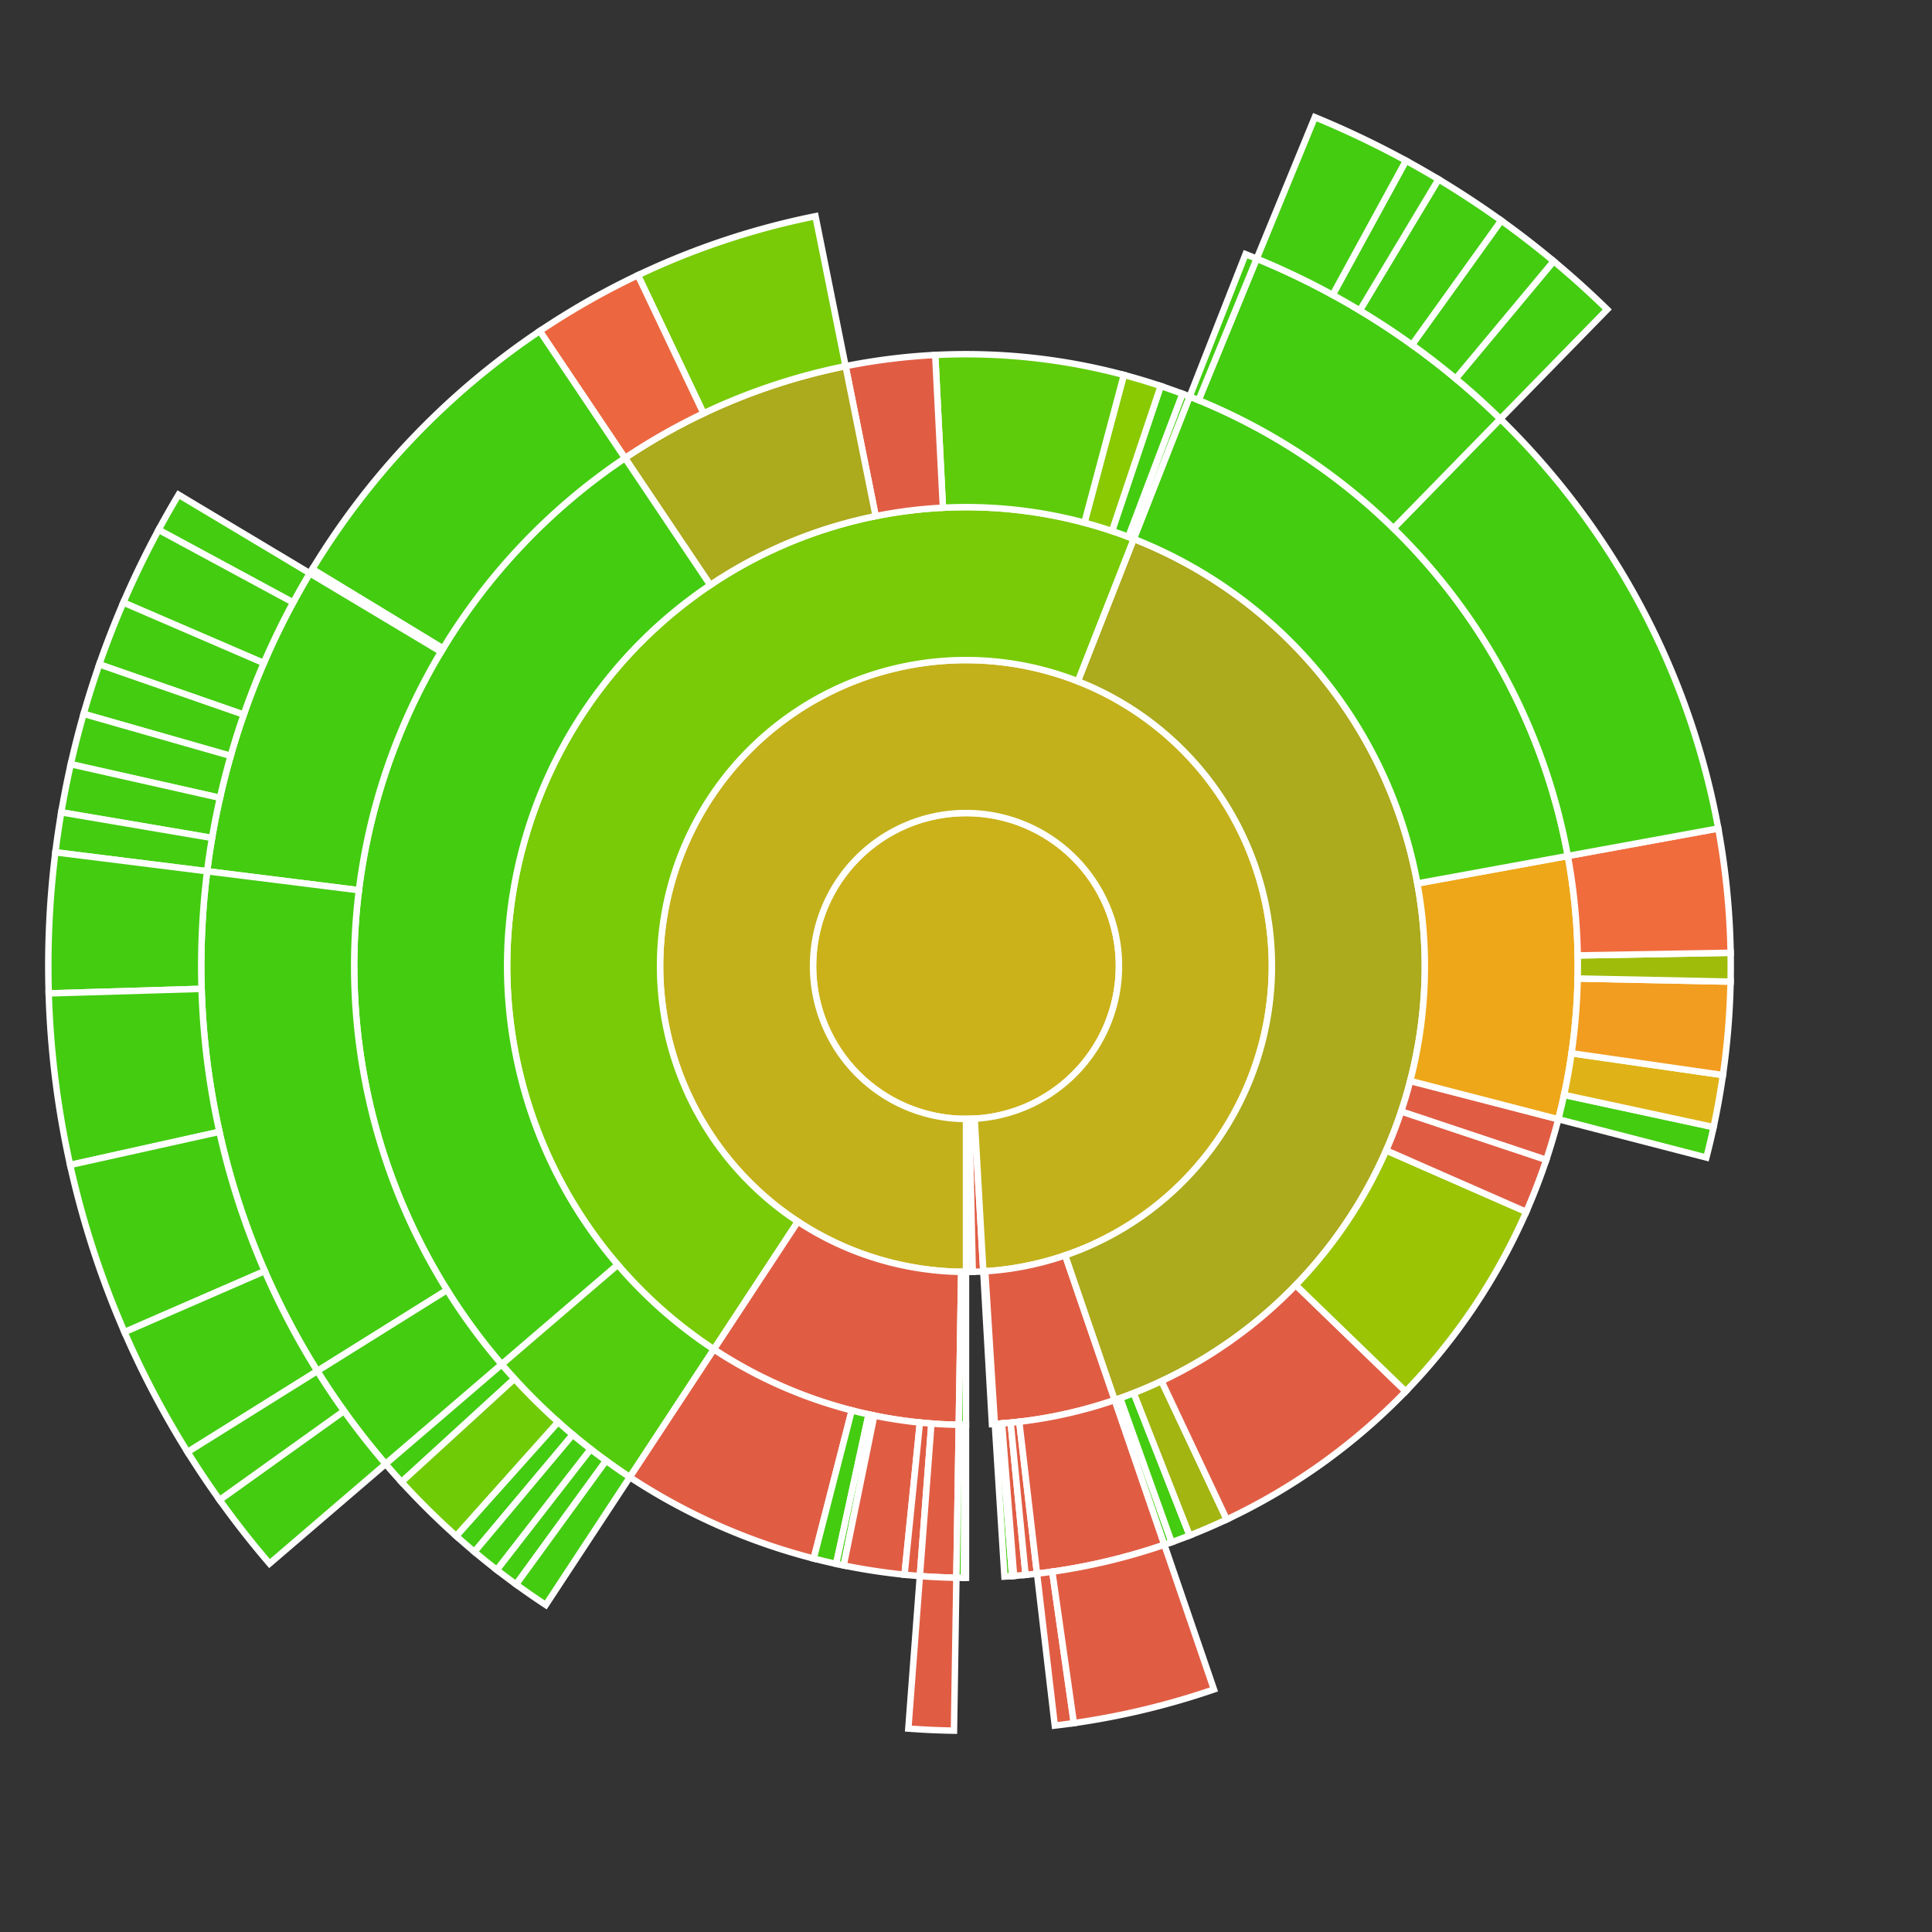 <svg baseProfile="full" width="300" height="300" viewBox="0 0 300 300" version="1.1"
xmlns="http://www.w3.org/2000/svg" xmlns:ev="http://www.w3.org/2001/xml-events"
xmlns:xlink="http://www.w3.org/1999/xlink">

<rect x="0" y="0" width="300" height="300" fill="#333333" stroke="none"/>

<style>rect.s{mask:url(#mask);}</style>
<defs>
  <pattern id="white" width="4" height="4" patternUnits="userSpaceOnUse" patternTransform="rotate(45)">
    <rect width="2" height="2" transform="translate(0,0)" fill="white"></rect>
  </pattern>
  <mask id="mask">
    <rect x="0" y="0" width="100%" height="100%" fill="url(#white)"></rect>
  </mask>
</defs>

<circle cx="150.0" cy="150.0" fill="#ccb21a" r="23.75" stroke="white" stroke-width="1" />
<path d="M 150.0 173.75 L 150.0 197.5 A 47.5 47.5 0 0 0 151.046 197.488 L 150.523 173.744 A 23.75 23.75 0 0 1 150.0 173.75 z" fill="#e05d44" stroke="white" stroke-width="1" />
<path d="M 150.523 173.744 L 151.046 197.488 A 47.5 47.5 0 0 0 152.687 197.424 L 151.344 173.712 A 23.75 23.75 0 0 1 150.523 173.744 z" fill="#e05d44" stroke="white" stroke-width="1" />
<path d="M 151.344 173.712 L 152.687 197.424 A 47.5 47.5 0 1 0 150.0 197.5 L 150.0 173.75 A 23.75 23.75 0 1 1 151.344 173.712 z" fill="#c3b11b" stroke="white" stroke-width="1" />
<path d="M 152.687 197.424 L 154.031 221.136 A 71.25 71.25 0 0 0 154.478 221.109 L 152.986 197.406 A 47.5 47.5 0 0 1 152.687 197.424 z" fill="#4c1" stroke="white" stroke-width="1" />
<path d="M 152.986 197.406 L 154.478 221.109 A 71.25 71.25 0 0 0 173.101 217.401 L 165.401 194.934 A 47.5 47.5 0 0 1 152.986 197.406 z" fill="#e05d44" stroke="white" stroke-width="1" />
<path d="M 154.478 221.109 L 155.971 244.812 A 95.0 95.0 0 0 0 157.163 244.73 L 155.372 221.047 A 71.25 71.25 0 0 1 154.478 221.109 z" fill="#4c1" stroke="white" stroke-width="1" />
<path d="M 155.372 221.047 L 157.163 244.73 A 95.0 95.0 0 0 0 157.461 244.707 L 155.596 221.03 A 71.25 71.25 0 0 1 155.372 221.047 z" fill="#4c1" stroke="white" stroke-width="1" />
<path d="M 155.596 221.03 L 157.461 244.707 A 95.0 95.0 0 0 0 159.247 244.549 L 156.935 220.912 A 71.25 71.25 0 0 1 155.596 221.03 z" fill="#e05d44" stroke="white" stroke-width="1" />
<path d="M 156.935 220.912 L 159.247 244.549 A 95.0 95.0 0 0 0 161.029 244.358 L 158.272 220.768 A 71.25 71.25 0 0 1 156.935 220.912 z" fill="#e05d44" stroke="white" stroke-width="1" />
<path d="M 158.272 220.768 L 161.029 244.358 A 95.0 95.0 0 0 0 180.802 239.868 L 173.101 217.401 A 71.25 71.25 0 0 1 158.272 220.768 z" fill="#e05d44" stroke="white" stroke-width="1" />
<path d="M 161.029 244.358 L 163.786 267.947 A 118.75 118.75 0 0 0 166.749 267.563 L 163.399 244.05 A 95.0 95.0 0 0 1 161.029 244.358 z" fill="#e05d44" stroke="white" stroke-width="1" />
<path d="M 163.399 244.05 L 166.749 267.563 A 118.75 118.75 0 0 0 188.502 262.335 L 180.802 239.868 A 95.0 95.0 0 0 1 163.399 244.05 z" fill="#e05d44" stroke="white" stroke-width="1" />
<path d="M 165.401 194.934 L 173.101 217.401 A 71.25 71.25 0 0 0 176.045 83.681 L 167.364 105.787 A 47.5 47.5 0 0 1 165.401 194.934 z" fill="#acaa1d" stroke="white" stroke-width="1" />
<path d="M 173.101 217.401 L 180.802 239.868 A 95.0 95.0 0 0 0 181.93 239.473 L 173.947 217.105 A 71.25 71.25 0 0 1 173.101 217.401 z" fill="#4c1" stroke="white" stroke-width="1" />
<path d="M 173.947 217.105 L 181.93 239.473 A 95.0 95.0 0 0 0 184.727 238.425 L 176.045 216.319 A 71.25 71.25 0 0 1 173.947 217.105 z" fill="#4c1" stroke="white" stroke-width="1" />
<path d="M 176.045 216.319 L 184.727 238.425 A 95.0 95.0 0 0 0 190.487 235.941 L 180.365 214.456 A 71.25 71.25 0 0 1 176.045 216.319 z" fill="#a2b511" stroke="white" stroke-width="1" />
<path d="M 180.365 214.456 L 190.487 235.941 A 95.0 95.0 0 0 0 218.275 216.057 L 201.206 199.543 A 71.25 71.25 0 0 1 180.365 214.456 z" fill="#e05d44" stroke="white" stroke-width="1" />
<path d="M 201.206 199.543 L 218.275 216.057 A 95.0 95.0 0 0 0 236.992 188.175 L 215.244 178.632 A 71.25 71.25 0 0 1 201.206 199.543 z" fill="#9bc405" stroke="white" stroke-width="1" />
<path d="M 215.244 178.632 L 236.992 188.175 A 95.0 95.0 0 0 0 240.107 180.094 L 217.58 172.571 A 71.25 71.25 0 0 1 215.244 178.632 z" fill="#e05d44" stroke="white" stroke-width="1" />
<path d="M 217.58 172.571 L 240.107 180.094 A 95.0 95.0 0 0 0 241.972 173.793 L 218.979 167.845 A 71.25 71.25 0 0 1 217.58 172.571 z" fill="#e05d44" stroke="white" stroke-width="1" />
<path d="M 218.979 167.845 L 241.972 173.793 A 95.0 95.0 0 0 0 243.451 132.915 L 220.088 137.186 A 71.25 71.25 0 0 1 218.979 167.845 z" fill="#eea719" stroke="white" stroke-width="1" />
<path d="M 241.972 173.793 L 264.965 179.742 A 118.75 118.75 0 0 0 266.085 175.018 L 242.868 170.015 A 95.0 95.0 0 0 1 241.972 173.793 z" fill="#4c1" stroke="white" stroke-width="1" />
<path d="M 242.868 170.015 L 266.085 175.018 A 118.75 118.75 0 0 0 267.536 166.933 L 244.029 163.547 A 95.0 95.0 0 0 1 242.868 170.015 z" fill="#dfb317" stroke="white" stroke-width="1" />
<path d="M 244.029 163.547 L 267.536 166.933 A 118.75 118.75 0 0 0 268.725 152.427 L 244.98 151.942 A 95.0 95.0 0 0 1 244.029 163.547 z" fill="#f29d1f" stroke="white" stroke-width="1" />
<path d="M 244.98 151.942 L 268.725 152.427 A 118.75 118.75 0 0 0 268.732 147.946 L 244.986 148.357 A 95.0 95.0 0 0 1 244.98 151.942 z" fill="#9fbc0b" stroke="white" stroke-width="1" />
<path d="M 244.986 148.357 L 268.732 147.946 A 118.75 118.75 0 0 0 266.814 128.644 L 243.451 132.915 A 95.0 95.0 0 0 1 244.986 148.357 z" fill="#f06c3d" stroke="white" stroke-width="1" />
<path d="M 220.088 137.186 L 243.451 132.915 A 95.0 95.0 0 0 0 184.727 61.575 L 176.045 83.681 A 71.25 71.25 0 0 1 220.088 137.186 z" fill="#4c1" stroke="white" stroke-width="1" />
<path d="M 243.451 132.915 L 266.814 128.644 A 118.75 118.75 0 0 0 232.973 65.047 L 216.378 82.037 A 95.0 95.0 0 0 1 243.451 132.915 z" fill="#4c1" stroke="white" stroke-width="1" />
<path d="M 216.378 82.037 L 232.973 65.047 A 118.75 118.75 0 0 0 195.142 40.165 L 186.113 62.132 A 95.0 95.0 0 0 1 216.378 82.037 z" fill="#4c1" stroke="white" stroke-width="1" />
<path d="M 232.973 65.047 L 249.567 48.056 A 142.5 142.5 0 0 0 241.253 40.551 L 226.045 58.793 A 118.75 118.75 0 0 1 232.973 65.047 z" fill="#4c1" stroke="white" stroke-width="1" />
<path d="M 226.045 58.793 L 241.253 40.551 A 142.5 142.5 0 0 0 233.105 34.243 L 219.255 53.536 A 118.75 118.75 0 0 1 226.045 58.793 z" fill="#4c1" stroke="white" stroke-width="1" />
<path d="M 219.255 53.536 L 233.105 34.243 A 142.5 142.5 0 0 0 223.374 27.842 L 211.145 48.202 A 118.75 118.75 0 0 1 219.255 53.536 z" fill="#4c1" stroke="white" stroke-width="1" />
<path d="M 211.145 48.202 L 223.374 27.842 A 142.5 142.5 0 0 0 218.32 24.945 L 206.933 45.788 A 118.75 118.75 0 0 1 211.145 48.202 z" fill="#4c1" stroke="white" stroke-width="1" />
<path d="M 206.933 45.788 L 218.32 24.945 A 142.5 142.5 0 0 0 204.17 18.198 L 195.142 40.165 A 118.75 118.75 0 0 1 206.933 45.788 z" fill="#4c1" stroke="white" stroke-width="1" />
<path d="M 186.113 62.132 L 195.142 40.165 A 118.75 118.75 0 0 0 193.409 39.468 L 184.727 61.575 A 95.0 95.0 0 0 1 186.113 62.132 z" fill="#4c1" stroke="white" stroke-width="1" />
<path d="M 167.364 105.787 L 176.045 83.681 A 71.25 71.25 0 0 0 110.847 209.529 L 123.898 189.686 A 47.5 47.5 0 0 1 167.364 105.787 z" fill="#78cb06" stroke="white" stroke-width="1" />
<path d="M 176.045 83.681 L 184.727 61.575 A 95.0 95.0 0 0 0 183.612 61.145 L 175.209 83.359 A 71.25 71.25 0 0 1 176.045 83.681 z" fill="#4c1" stroke="white" stroke-width="1" />
<path d="M 175.209 83.359 L 183.612 61.145 A 95.0 95.0 0 0 0 180.236 59.94 L 172.677 82.455 A 71.25 71.25 0 0 1 175.209 83.359 z" fill="#4c1" stroke="white" stroke-width="1" />
<path d="M 172.677 82.455 L 180.236 59.94 A 95.0 95.0 0 0 0 174.516 58.218 L 168.387 81.163 A 71.25 71.25 0 0 1 172.677 82.455 z" fill="#8aca02" stroke="white" stroke-width="1" />
<path d="M 168.387 81.163 L 174.516 58.218 A 95.0 95.0 0 0 0 145.222 55.12 L 146.417 78.84 A 71.25 71.25 0 0 1 168.387 81.163 z" fill="#5fcc0b" stroke="white" stroke-width="1" />
<path d="M 146.417 78.84 L 145.222 55.12 A 95.0 95.0 0 0 0 131.302 56.858 L 135.976 80.144 A 71.25 71.25 0 0 1 146.417 78.84 z" fill="#e05d44" stroke="white" stroke-width="1" />
<path d="M 135.976 80.144 L 131.302 56.858 A 95.0 95.0 0 0 0 97.05 71.125 L 110.288 90.844 A 71.25 71.25 0 0 1 135.976 80.144 z" fill="#acaa1d" stroke="white" stroke-width="1" />
<path d="M 131.302 56.858 L 126.627 33.573 A 118.75 118.75 0 0 0 99.054 42.734 L 109.243 64.187 A 95.0 95.0 0 0 1 131.302 56.858 z" fill="#78cb06" stroke="white" stroke-width="1" />
<path d="M 109.243 64.187 L 99.054 42.734 A 118.75 118.75 0 0 0 83.813 51.406 L 97.05 71.125 A 95.0 95.0 0 0 1 109.243 64.187 z" fill="#ec673f" stroke="white" stroke-width="1" />
<path d="M 110.288 90.844 L 97.05 71.125 A 95.0 95.0 0 0 0 77.902 211.862 L 95.927 196.397 A 71.25 71.25 0 0 1 110.288 90.844 z" fill="#4c1" stroke="white" stroke-width="1" />
<path d="M 97.05 71.125 L 83.813 51.406 A 118.75 118.75 0 0 0 48.491 88.376 L 68.793 100.701 A 95.0 95.0 0 0 1 97.05 71.125 z" fill="#4c1" stroke="white" stroke-width="1" />
<path d="M 68.793 100.701 L 48.491 88.376 A 118.75 118.75 0 0 0 48.106 89.015 L 68.485 101.212 A 95.0 95.0 0 0 1 68.793 100.701 z" fill="#4c1" stroke="white" stroke-width="1" />
<path d="M 68.485 101.212 L 48.106 89.015 A 118.75 118.75 0 0 0 32.165 135.287 L 55.732 138.23 A 95.0 95.0 0 0 1 68.485 101.212 z" fill="#4c1" stroke="white" stroke-width="1" />
<path d="M 48.106 89.015 L 27.727 76.818 A 142.5 142.5 0 0 0 24.625 82.271 L 45.52 93.559 A 118.75 118.75 0 0 1 48.106 89.015 z" fill="#4c1" stroke="white" stroke-width="1" />
<path d="M 45.52 93.559 L 24.625 82.271 A 142.5 142.5 0 0 0 19.154 93.559 L 40.962 102.966 A 118.75 118.75 0 0 1 45.52 93.559 z" fill="#4c1" stroke="white" stroke-width="1" />
<path d="M 40.962 102.966 L 19.154 93.559 A 142.5 142.5 0 0 0 15.418 103.162 L 37.848 110.968 A 118.75 118.75 0 0 1 40.962 102.966 z" fill="#4c1" stroke="white" stroke-width="1" />
<path d="M 37.848 110.968 L 15.418 103.162 A 142.5 142.5 0 0 0 12.983 110.851 L 35.819 117.376 A 118.75 118.75 0 0 1 37.848 110.968 z" fill="#4c1" stroke="white" stroke-width="1" />
<path d="M 35.819 117.376 L 12.983 110.851 A 142.5 142.5 0 0 0 10.988 118.665 L 34.157 123.888 A 118.75 118.75 0 0 1 35.819 117.376 z" fill="#4c1" stroke="white" stroke-width="1" />
<path d="M 34.157 123.888 L 10.988 118.665 A 142.5 142.5 0 0 0 9.512 126.138 L 32.927 130.115 A 118.75 118.75 0 0 1 34.157 123.888 z" fill="#4c1" stroke="white" stroke-width="1" />
<path d="M 32.927 130.115 L 9.512 126.138 A 142.5 142.5 0 0 0 8.598 132.345 L 32.165 135.287 A 118.75 118.75 0 0 1 32.927 130.115 z" fill="#4c1" stroke="white" stroke-width="1" />
<path d="M 55.732 138.23 L 32.165 135.287 A 118.75 118.75 0 0 0 49.275 212.896 L 69.42 200.317 A 95.0 95.0 0 0 1 55.732 138.23 z" fill="#4c1" stroke="white" stroke-width="1" />
<path d="M 32.165 135.287 L 8.598 132.345 A 142.5 142.5 0 0 0 7.564 154.257 L 31.303 153.547 A 118.75 118.75 0 0 1 32.165 135.287 z" fill="#4c1" stroke="white" stroke-width="1" />
<path d="M 31.303 153.547 L 7.564 154.257 A 142.5 142.5 0 0 0 10.89 180.897 L 34.075 175.748 A 118.75 118.75 0 0 1 31.303 153.547 z" fill="#4c1" stroke="white" stroke-width="1" />
<path d="M 34.075 175.748 L 10.89 180.897 A 142.5 142.5 0 0 0 19.332 206.853 L 41.11 197.377 A 118.75 118.75 0 0 1 34.075 175.748 z" fill="#4c1" stroke="white" stroke-width="1" />
<path d="M 41.11 197.377 L 19.332 206.853 A 142.5 142.5 0 0 0 29.129 225.475 L 49.275 212.896 A 118.75 118.75 0 0 1 41.11 197.377 z" fill="#4c1" stroke="white" stroke-width="1" />
<path d="M 69.42 200.317 L 49.275 212.896 A 118.75 118.75 0 0 0 59.878 227.328 L 77.902 211.862 A 95.0 95.0 0 0 1 69.42 200.317 z" fill="#4c1" stroke="white" stroke-width="1" />
<path d="M 49.275 212.896 L 29.129 225.475 A 142.5 142.5 0 0 0 34.112 232.923 L 53.427 219.103 A 118.75 118.75 0 0 1 49.275 212.896 z" fill="#4c1" stroke="white" stroke-width="1" />
<path d="M 53.427 219.103 L 34.112 232.923 A 142.5 142.5 0 0 0 41.853 242.793 L 59.878 227.328 A 118.75 118.75 0 0 1 53.427 219.103 z" fill="#4c1" stroke="white" stroke-width="1" />
<path d="M 95.927 196.397 L 77.902 211.862 A 95.0 95.0 0 0 0 97.797 229.371 L 110.847 209.529 A 71.25 71.25 0 0 1 95.927 196.397 z" fill="#53cc0d" stroke="white" stroke-width="1" />
<path d="M 77.902 211.862 L 59.878 227.328 A 118.75 118.75 0 0 0 62.354 230.123 L 79.883 214.098 A 95.0 95.0 0 0 1 77.902 211.862 z" fill="#4c1" stroke="white" stroke-width="1" />
<path d="M 79.883 214.098 L 62.354 230.123 A 118.75 118.75 0 0 0 70.846 238.523 L 86.677 220.818 A 95.0 95.0 0 0 1 79.883 214.098 z" fill="#70cb07" stroke="white" stroke-width="1" />
<path d="M 86.677 220.818 L 70.846 238.523 A 118.75 118.75 0 0 0 73.669 240.968 L 88.935 222.774 A 95.0 95.0 0 0 1 86.677 220.818 z" fill="#4c1" stroke="white" stroke-width="1" />
<path d="M 88.935 222.774 L 73.669 240.968 A 118.75 118.75 0 0 0 77.155 243.783 L 91.724 225.026 A 95.0 95.0 0 0 1 88.935 222.774 z" fill="#4c1" stroke="white" stroke-width="1" />
<path d="M 91.724 225.026 L 77.155 243.783 A 118.75 118.75 0 0 0 80.14 246.027 L 94.112 226.821 A 95.0 95.0 0 0 1 91.724 225.026 z" fill="#4c1" stroke="white" stroke-width="1" />
<path d="M 94.112 226.821 L 80.14 246.027 A 118.75 118.75 0 0 0 84.746 249.214 L 97.797 229.371 A 95.0 95.0 0 0 1 94.112 226.821 z" fill="#4c1" stroke="white" stroke-width="1" />
<path d="M 123.898 189.686 L 110.847 209.529 A 71.25 71.25 0 0 0 148.88 221.241 L 149.253 197.494 A 47.5 47.5 0 0 1 123.898 189.686 z" fill="#e05d44" stroke="white" stroke-width="1" />
<path d="M 110.847 209.529 L 97.797 229.371 A 95.0 95.0 0 0 0 126.351 242.009 L 132.263 219.007 A 71.25 71.25 0 0 1 110.847 209.529 z" fill="#e05d44" stroke="white" stroke-width="1" />
<path d="M 132.263 219.007 L 126.351 242.009 A 95.0 95.0 0 0 0 129.839 242.836 L 134.88 219.627 A 71.25 71.25 0 0 1 132.263 219.007 z" fill="#4c1" stroke="white" stroke-width="1" />
<path d="M 134.88 219.627 L 129.839 242.836 A 95.0 95.0 0 0 0 131.009 243.082 L 135.757 219.812 A 71.25 71.25 0 0 1 134.88 219.627 z" fill="#4c1" stroke="white" stroke-width="1" />
<path d="M 135.757 219.812 L 131.009 243.082 A 95.0 95.0 0 0 0 140.456 244.519 L 142.842 220.89 A 71.25 71.25 0 0 1 135.757 219.812 z" fill="#e05d44" stroke="white" stroke-width="1" />
<path d="M 142.842 220.89 L 140.456 244.519 A 95.0 95.0 0 0 0 142.837 244.73 L 144.628 221.047 A 71.25 71.25 0 0 1 142.842 220.89 z" fill="#e05d44" stroke="white" stroke-width="1" />
<path d="M 144.628 221.047 L 142.837 244.73 A 95.0 95.0 0 0 0 148.506 244.988 L 148.88 221.241 A 71.25 71.25 0 0 1 144.628 221.047 z" fill="#e05d44" stroke="white" stroke-width="1" />
<path d="M 142.837 244.73 L 141.046 268.412 A 118.75 118.75 0 0 0 148.133 268.735 L 148.506 244.988 A 95.0 95.0 0 0 1 142.837 244.73 z" fill="#e05d44" stroke="white" stroke-width="1" />
<path d="M 149.253 197.494 L 148.88 221.241 A 71.25 71.25 0 0 0 150 221.25 L 150.0 197.5 A 47.5 47.5 0 0 1 149.253 197.494 z" fill="#4c1" stroke="white" stroke-width="1" />
<path d="M 148.88 221.241 L 148.506 244.988 A 95.0 95.0 0 0 0 149.701 245 L 149.776 221.25 A 71.25 71.25 0 0 1 148.88 221.241 z" fill="#4c1" stroke="white" stroke-width="1" />
<path d="M 149.776 221.25 L 149.701 245 A 95.0 95.0 0 0 0 150 245.0 L 150 221.25 A 71.25 71.25 0 0 1 149.776 221.25 z" fill="#4c1" stroke="white" stroke-width="1" />
</svg>